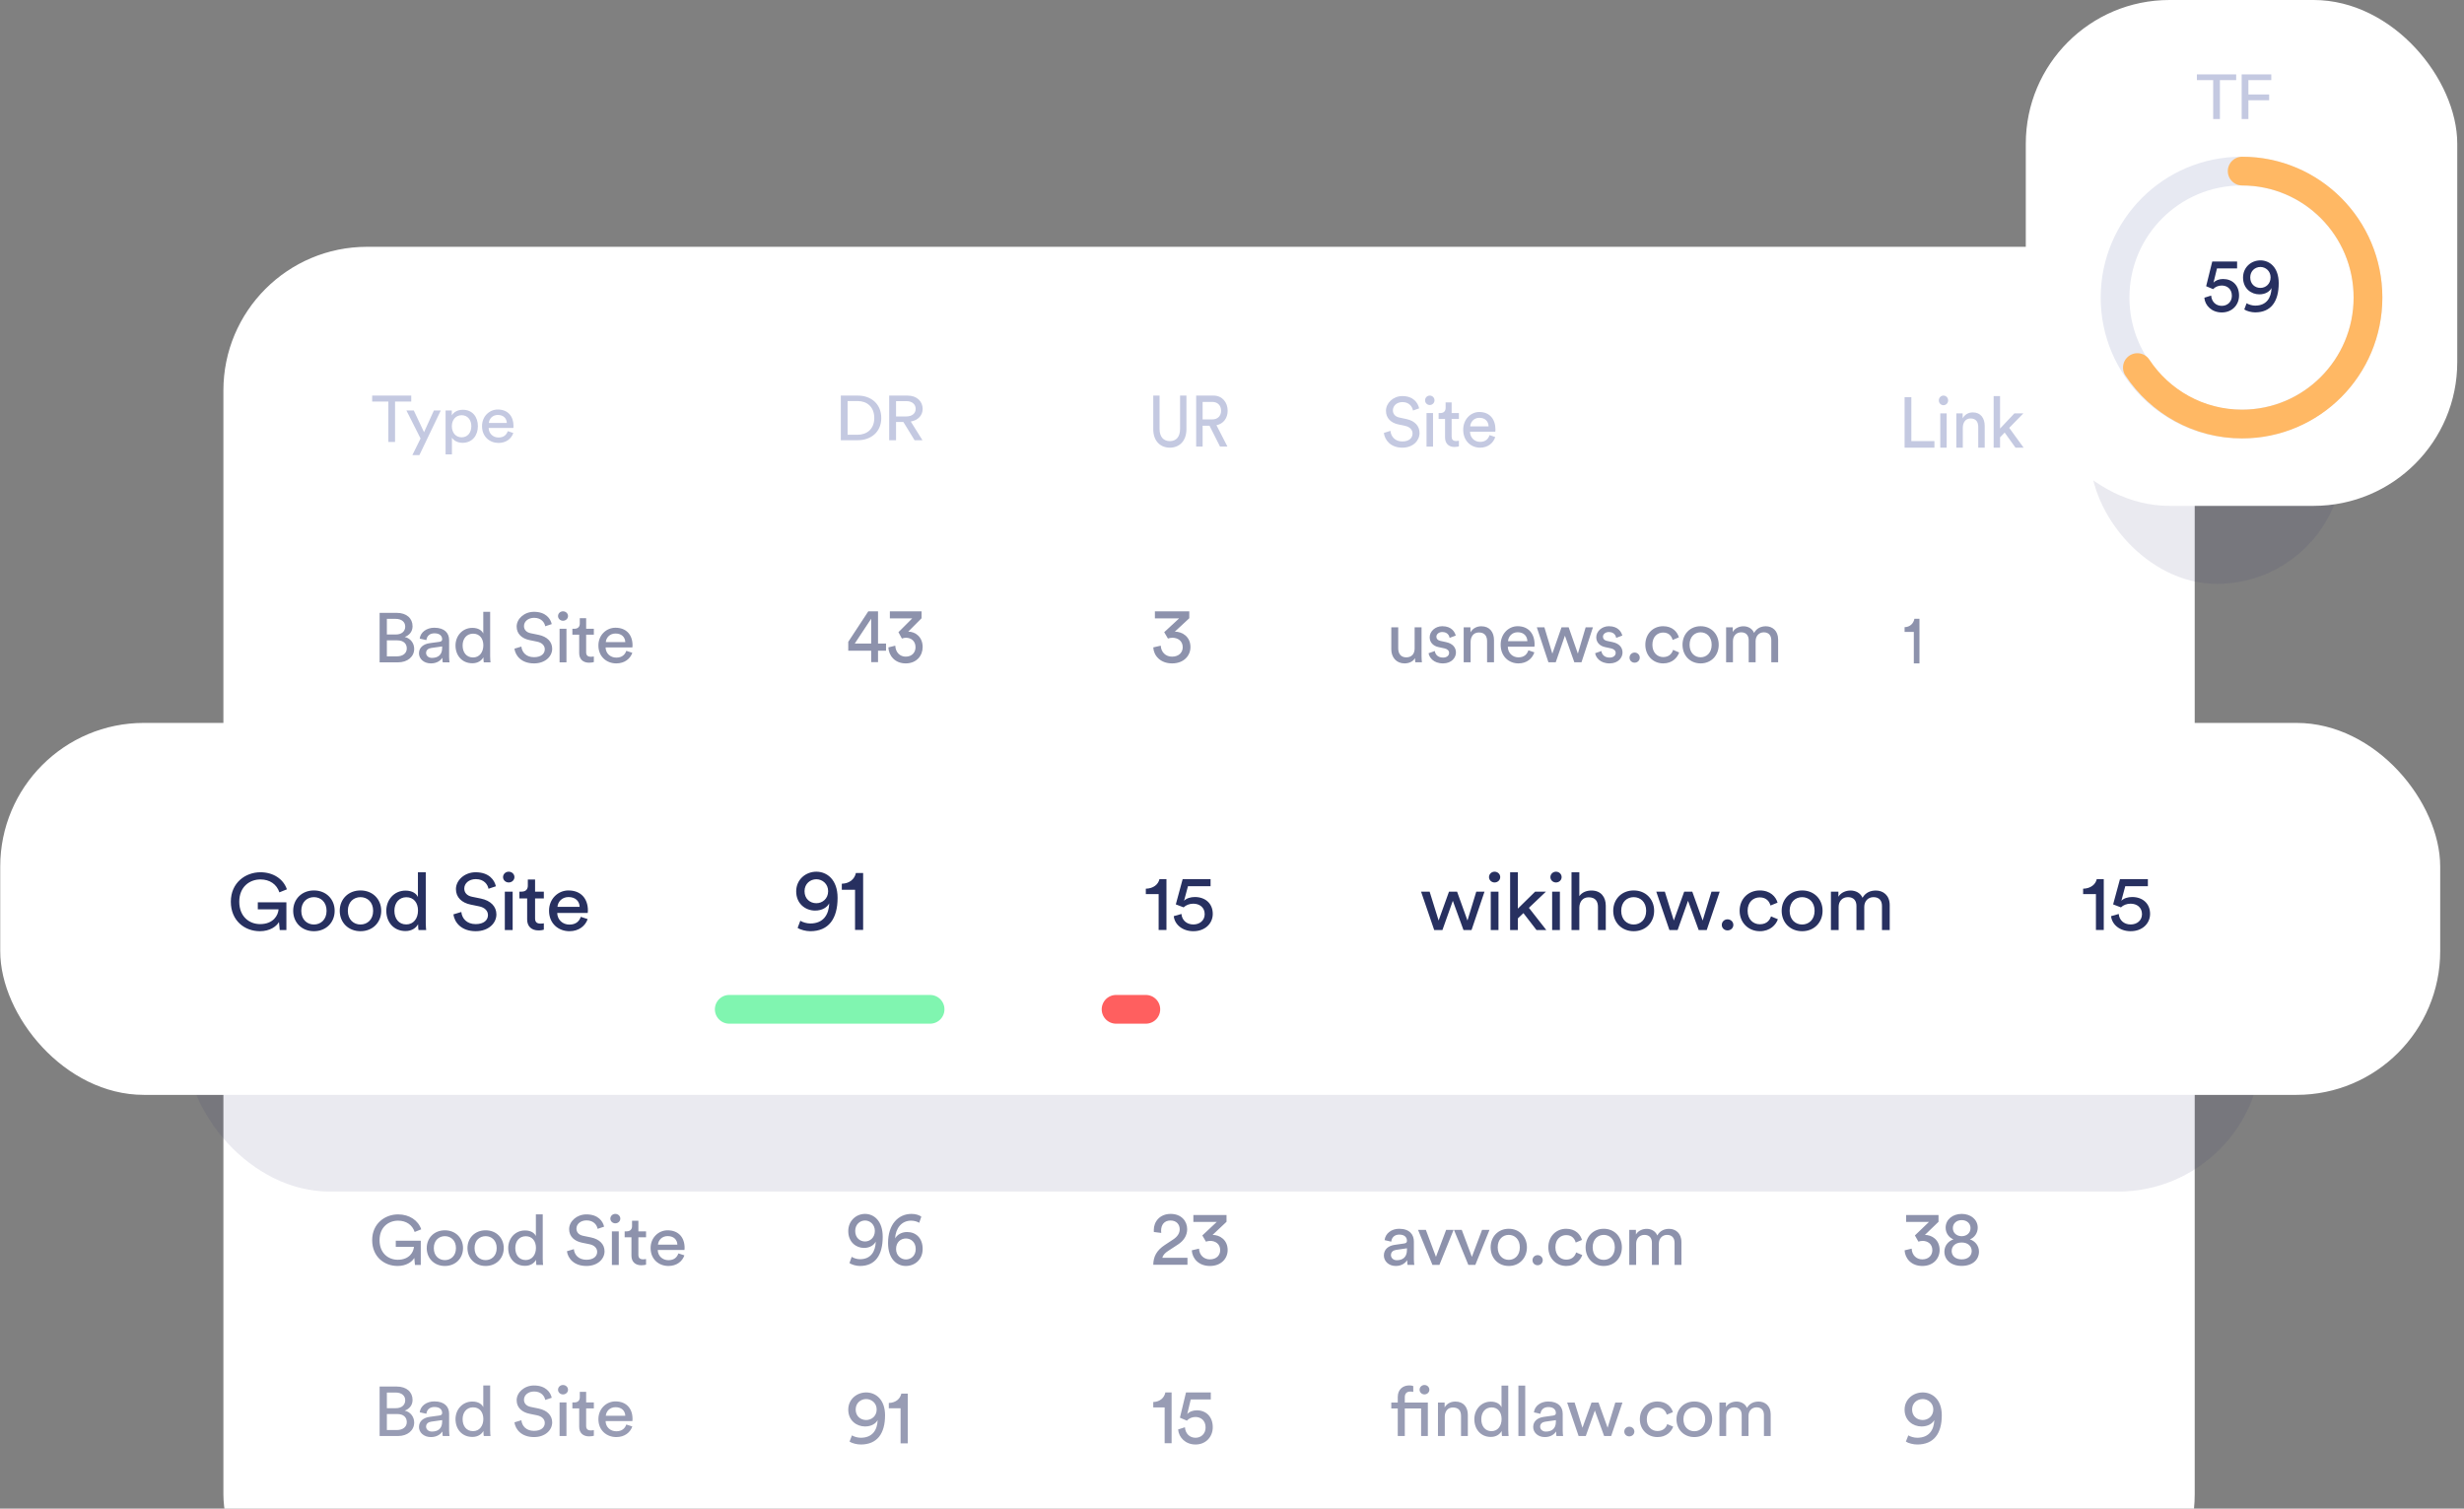<?xml version="1.0" encoding="UTF-8"?> <svg xmlns="http://www.w3.org/2000/svg" xmlns:xlink="http://www.w3.org/1999/xlink" width="343px" height="210px" viewBox="0 0 343 210" version="1.1"><rect x="0" y="0" width="343" height="210" fill="#808080" stroke="none"/><!-- Generator: Sketch 62 (91390) - https://sketch.com --><title>Group 218-2</title><desc>Created with Sketch.</desc><g id="Page-1" stroke="none" stroke-width="1" fill="none" fill-rule="evenodd"><g id="Microsite-Mockup-v2" transform="translate(-142, -4794)"><g id="Toxic-Backlink-Analyzer" transform="translate(120, 4782)"><g id="Group-218-2" transform="translate(21.114, 12)"><rect id="Rectangle" fill="#FFFFFF" fill-rule="nonzero" x="31.984" y="34.355" width="274.416" height="193.645" rx="20"></rect><path d="M118.876,60.517 L118.876,55.828 L120.291,55.828 C121.551,55.828 122.59,56.617 122.59,58.186 C122.59,59.746 121.532,60.517 120.271,60.517 L118.876,60.517 Z M120.3,61.279 C122.032,61.279 123.562,60.219 123.562,58.186 C123.562,56.144 122.052,55.066 120.319,55.066 L117.933,55.066 L117.933,61.279 L120.3,61.279 Z M128.198,61.279 L129.295,61.279 L127.669,58.676 C128.698,58.501 129.324,57.809 129.324,56.915 C129.324,55.89 128.525,55.066 127.235,55.066 L124.666,55.066 L124.666,61.279 L125.619,61.279 L125.619,58.738 L126.639,58.738 L128.198,61.279 Z M125.619,57.967 L125.619,55.837 L127.062,55.837 C127.832,55.837 128.352,56.258 128.352,56.915 C128.352,57.555 127.832,57.967 127.062,57.967 L125.619,57.967 Z" id="Shape" fill="#C4C9E1" fill-rule="nonzero"></path><path d="M163.734,62.315 C165.037,62.315 166.042,61.414 166.042,59.742 L166.042,55.066 L165.155,55.066 L165.155,59.712 C165.155,60.793 164.639,61.404 163.734,61.404 C162.837,61.404 162.303,60.793 162.303,59.712 L162.303,55.066 L161.425,55.066 L161.425,59.742 C161.425,61.414 162.43,62.315 163.734,62.315 Z M170.721,62.165 L171.753,62.165 L170.224,59.191 C171.192,58.991 171.781,58.2 171.781,57.179 C171.781,56.007 171.029,55.066 169.816,55.066 L167.399,55.066 L167.399,62.165 L168.295,62.165 L168.295,59.261 L169.255,59.261 L170.721,62.165 Z M168.295,58.38 L168.295,55.947 L169.653,55.947 C170.377,55.947 170.866,56.428 170.866,57.179 C170.866,57.909 170.377,58.38 169.653,58.38 L168.295,58.38 Z" id="Shape" fill="#C4C9E1" fill-rule="nonzero"></path><path d="M198.434,56.844 C198.278,56.096 197.655,55.134 196.097,55.134 C194.822,55.134 193.819,56.106 193.819,57.184 C193.819,58.214 194.52,58.856 195.503,59.069 L196.487,59.283 C197.178,59.429 197.519,59.856 197.519,60.352 C197.519,60.954 197.051,61.45 196.097,61.45 C195.055,61.45 194.51,60.741 194.442,59.973 L193.527,60.264 C193.653,61.246 194.442,62.315 196.107,62.315 C197.577,62.315 198.492,61.343 198.492,60.274 C198.492,59.312 197.85,58.593 196.701,58.341 L195.669,58.117 C195.085,57.991 194.783,57.612 194.783,57.116 C194.783,56.475 195.338,55.97 196.117,55.97 C197.08,55.97 197.499,56.65 197.577,57.145 L198.434,56.844 Z M200.371,62.169 L200.371,57.495 L199.465,57.495 L199.465,62.169 L200.371,62.169 Z M199.261,55.727 C199.261,56.086 199.553,56.378 199.913,56.378 C200.283,56.378 200.575,56.086 200.575,55.727 C200.575,55.357 200.283,55.066 199.913,55.066 C199.553,55.066 199.261,55.357 199.261,55.727 Z M202.96,56.018 L202.122,56.018 L202.122,56.776 C202.122,57.184 201.908,57.495 201.402,57.495 L201.149,57.495 L201.149,58.321 L202.044,58.321 L202.044,60.886 C202.044,61.732 202.551,62.218 203.349,62.218 C203.661,62.218 203.894,62.159 203.972,62.13 L203.972,61.353 C203.894,61.372 203.729,61.392 203.612,61.392 C203.135,61.392 202.96,61.178 202.96,60.75 L202.96,58.321 L203.972,58.321 L203.972,57.495 L202.96,57.495 L202.96,56.018 Z M205.545,59.351 C205.584,58.749 206.051,58.156 206.82,58.156 C207.648,58.156 208.086,58.681 208.106,59.351 L205.545,59.351 Z M208.242,60.566 C208.067,61.09 207.687,61.508 206.928,61.508 C206.139,61.508 205.535,60.925 205.516,60.09 L209.04,60.09 C209.05,60.031 209.06,59.915 209.06,59.798 C209.06,58.341 208.252,57.349 206.811,57.349 C205.633,57.349 204.571,58.35 204.571,59.818 C204.571,61.401 205.672,62.315 206.928,62.315 C208.018,62.315 208.768,61.664 209.031,60.838 L208.242,60.566 Z" id="Shape" fill="#C4C9E1" fill-rule="nonzero"></path><path d="M270.167,62.315 L270.167,61.402 L266.954,61.402 L266.954,55.284 L266.014,55.284 L266.014,62.315 L270.167,62.315 Z M271.873,62.315 L271.873,57.545 L270.981,57.545 L270.981,62.315 L271.873,62.315 Z M270.78,55.74 C270.78,56.107 271.068,56.405 271.423,56.405 C271.787,56.405 272.075,56.107 272.075,55.74 C272.075,55.363 271.787,55.066 271.423,55.066 C271.068,55.066 270.78,55.363 270.78,55.74 Z M274.117,59.558 C274.117,58.834 274.482,58.249 275.191,58.249 C275.997,58.249 276.266,58.785 276.266,59.449 L276.266,62.315 L277.167,62.315 L277.167,59.29 C277.167,58.229 276.621,57.406 275.518,57.406 C274.98,57.406 274.434,57.634 274.098,58.229 L274.098,57.545 L273.216,57.545 L273.216,62.315 L274.117,62.315 L274.117,59.558 Z M282.544,57.545 L281.297,57.545 L279.302,59.657 L279.302,55.135 L278.41,55.135 L278.41,62.315 L279.302,62.315 L279.302,60.877 L279.945,60.212 L281.451,62.315 L282.583,62.315 L280.578,59.558 L282.544,57.545 Z" id="Shape" fill="#C4C9E1" fill-rule="nonzero"></path><path d="M58.132,55.894 L58.132,55.066 L52.694,55.066 L52.694,55.894 L54.947,55.894 L54.947,61.52 L55.879,61.52 L55.879,55.894 L58.132,55.894 Z M59.268,63.35 L62.243,57.142 L61.283,57.142 L59.914,60.164 L58.488,57.142 L57.462,57.142 L59.429,61.038 L58.289,63.35 L59.268,63.35 Z M63.797,63.25 L63.797,60.929 C64.044,61.32 64.576,61.639 65.28,61.639 C66.62,61.639 67.409,60.628 67.409,59.326 C67.409,58.052 66.677,57.041 65.308,57.041 C64.567,57.041 64.025,57.387 63.778,57.824 L63.778,57.142 L62.913,57.142 L62.913,63.25 L63.797,63.25 Z M66.497,59.326 C66.497,60.228 65.974,60.874 65.147,60.874 C64.329,60.874 63.787,60.228 63.787,59.326 C63.787,58.453 64.329,57.797 65.147,57.797 C65.983,57.797 66.497,58.453 66.497,59.326 Z M68.938,58.88 C68.976,58.316 69.432,57.761 70.183,57.761 C70.991,57.761 71.419,58.252 71.438,58.88 L68.938,58.88 Z M71.571,60.018 C71.4,60.51 71.029,60.901 70.288,60.901 C69.517,60.901 68.928,60.355 68.909,59.572 L72.35,59.572 C72.36,59.518 72.369,59.408 72.369,59.299 C72.369,57.934 71.58,57.005 70.173,57.005 C69.023,57.005 67.987,57.943 67.987,59.317 C67.987,60.801 69.061,61.657 70.288,61.657 C71.352,61.657 72.084,61.047 72.341,60.273 L71.571,60.018 Z" id="Shape" fill="#C4C9E1" fill-rule="nonzero"></path><path d="M53.73,85.31 L53.73,92.199 L56.286,92.199 C57.625,92.199 58.542,91.412 58.542,90.324 C58.542,89.556 58.058,88.857 57.223,88.663 C57.862,88.439 58.316,87.914 58.316,87.176 C58.316,86.088 57.502,85.31 56.11,85.31 L53.73,85.31 Z M54.74,88.322 L54.74,86.146 L55.956,86.146 C56.79,86.146 57.295,86.573 57.295,87.224 C57.295,87.866 56.811,88.322 55.997,88.322 L54.74,88.322 Z M54.74,91.364 L54.74,89.139 L56.182,89.139 C57.069,89.139 57.512,89.605 57.512,90.266 C57.512,90.936 56.955,91.364 56.141,91.364 L54.74,91.364 Z M59.21,90.946 C59.21,91.684 59.859,92.345 60.869,92.345 C61.756,92.345 62.25,91.898 62.467,91.568 C62.467,91.908 62.498,92.083 62.518,92.199 L63.466,92.199 C63.446,92.083 63.404,91.84 63.404,91.432 L63.404,89.09 C63.404,88.177 62.827,87.38 61.343,87.38 C60.272,87.38 59.416,88.002 59.313,88.896 L60.241,89.1 C60.303,88.556 60.684,88.157 61.364,88.157 C62.116,88.157 62.436,88.536 62.436,88.993 C62.436,89.158 62.353,89.304 62.054,89.343 L60.715,89.527 C59.859,89.644 59.21,90.11 59.21,90.946 Z M61.003,91.578 C60.509,91.578 60.199,91.247 60.199,90.897 C60.199,90.48 60.509,90.256 60.921,90.198 L62.436,89.984 L62.436,90.198 C62.436,91.218 61.797,91.578 61.003,91.578 Z M65.284,89.848 C65.284,88.886 65.862,88.206 66.748,88.206 C67.634,88.206 68.17,88.867 68.17,89.829 C68.17,90.79 67.624,91.519 66.738,91.519 C65.81,91.519 65.284,90.81 65.284,89.848 Z M68.18,91.568 C68.18,91.85 68.211,92.093 68.232,92.199 L69.17,92.199 C69.159,92.122 69.118,91.782 69.118,91.335 L69.118,85.164 L68.16,85.164 L68.16,88.186 C67.995,87.807 67.521,87.399 66.645,87.399 C65.243,87.399 64.295,88.526 64.295,89.848 C64.295,91.237 65.192,92.326 66.645,92.326 C67.418,92.326 67.943,91.937 68.18,91.49 L68.18,91.568 Z M77.691,86.875 C77.526,86.126 76.867,85.164 75.218,85.164 C73.868,85.164 72.806,86.136 72.806,87.215 C72.806,88.245 73.548,88.886 74.589,89.1 L75.63,89.314 C76.362,89.459 76.722,89.887 76.722,90.382 C76.722,90.985 76.228,91.48 75.218,91.48 C74.115,91.48 73.538,90.771 73.466,90.003 L72.497,90.295 C72.631,91.276 73.466,92.345 75.228,92.345 C76.784,92.345 77.753,91.373 77.753,90.305 C77.753,89.343 77.073,88.624 75.857,88.371 L74.764,88.148 C74.146,88.021 73.827,87.642 73.827,87.147 C73.827,86.505 74.414,86 75.238,86 C76.259,86 76.702,86.68 76.784,87.176 L77.691,86.875 Z M79.74,92.199 L79.74,87.526 L78.782,87.526 L78.782,92.199 L79.74,92.199 Z M78.566,85.757 C78.566,86.117 78.875,86.408 79.256,86.408 C79.648,86.408 79.957,86.117 79.957,85.757 C79.957,85.388 79.648,85.096 79.256,85.096 C78.875,85.096 78.566,85.388 78.566,85.757 Z M82.481,86.049 L81.595,86.049 L81.595,86.807 C81.595,87.215 81.368,87.526 80.832,87.526 L80.564,87.526 L80.564,88.352 L81.512,88.352 L81.512,90.917 C81.512,91.762 82.048,92.248 82.893,92.248 C83.223,92.248 83.47,92.19 83.553,92.161 L83.553,91.383 C83.47,91.403 83.295,91.422 83.171,91.422 C82.666,91.422 82.481,91.208 82.481,90.781 L82.481,88.352 L83.553,88.352 L83.553,87.526 L82.481,87.526 L82.481,86.049 Z M85.218,89.382 C85.259,88.779 85.754,88.186 86.568,88.186 C87.444,88.186 87.907,88.711 87.928,89.382 L85.218,89.382 Z M88.072,90.596 C87.887,91.121 87.485,91.539 86.681,91.539 C85.846,91.539 85.207,90.956 85.187,90.12 L88.917,90.12 C88.928,90.062 88.938,89.945 88.938,89.829 C88.938,88.371 88.083,87.38 86.557,87.38 C85.31,87.38 84.187,88.381 84.187,89.848 C84.187,91.432 85.352,92.345 86.681,92.345 C87.835,92.345 88.629,91.694 88.907,90.868 L88.072,90.596 Z" id="Shape" fill="#8D92AC" fill-rule="nonzero"></path><path d="M59.461,176.078 L59.461,172.706 L55.98,172.706 L55.98,173.561 L58.506,173.561 C58.465,174.27 57.88,175.359 56.257,175.359 C54.953,175.359 53.721,174.455 53.721,172.628 C53.721,170.801 54.994,169.917 56.299,169.917 C57.428,169.917 58.28,170.5 58.609,171.491 L59.523,171.122 C59.102,169.878 57.88,169.043 56.299,169.043 C54.502,169.043 52.694,170.296 52.694,172.628 C52.694,174.96 54.399,176.223 56.227,176.223 C57.449,176.223 58.239,175.65 58.558,175.106 L58.65,176.078 L59.461,176.078 Z M62.815,175.407 C61.994,175.407 61.275,174.824 61.275,173.736 C61.275,172.657 61.994,172.074 62.815,172.074 C63.637,172.074 64.356,172.657 64.356,173.736 C64.356,174.824 63.637,175.407 62.815,175.407 Z M62.815,171.258 C61.337,171.258 60.289,172.317 60.289,173.736 C60.289,175.164 61.337,176.223 62.815,176.223 C64.294,176.223 65.342,175.164 65.342,173.736 C65.342,172.317 64.294,171.258 62.815,171.258 Z M68.486,175.407 C67.665,175.407 66.946,174.824 66.946,173.736 C66.946,172.657 67.665,172.074 68.486,172.074 C69.308,172.074 70.027,172.657 70.027,173.736 C70.027,174.824 69.308,175.407 68.486,175.407 Z M68.486,171.258 C67.008,171.258 65.96,172.317 65.96,173.736 C65.96,175.164 67.008,176.223 68.486,176.223 C69.965,176.223 71.012,175.164 71.012,173.736 C71.012,172.317 69.965,171.258 68.486,171.258 Z M72.617,173.726 C72.617,172.764 73.192,172.084 74.076,172.084 C74.959,172.084 75.493,172.745 75.493,173.707 C75.493,174.669 74.948,175.397 74.065,175.397 C73.141,175.397 72.617,174.688 72.617,173.726 Z M75.503,175.446 C75.503,175.728 75.534,175.971 75.554,176.078 L76.489,176.078 C76.478,176 76.437,175.66 76.437,175.213 L76.437,169.043 L75.482,169.043 L75.482,172.065 C75.318,171.686 74.846,171.278 73.973,171.278 C72.576,171.278 71.631,172.405 71.631,173.726 C71.631,175.116 72.525,176.204 73.973,176.204 C74.743,176.204 75.267,175.815 75.503,175.368 L75.503,175.446 Z M84.979,170.753 C84.815,170.005 84.158,169.043 82.515,169.043 C81.17,169.043 80.112,170.014 80.112,171.093 C80.112,172.123 80.851,172.764 81.888,172.978 L82.926,173.192 C83.655,173.337 84.014,173.765 84.014,174.261 C84.014,174.863 83.521,175.359 82.515,175.359 C81.416,175.359 80.841,174.649 80.769,173.882 L79.804,174.173 C79.937,175.155 80.769,176.223 82.525,176.223 C84.076,176.223 85.041,175.252 85.041,174.183 C85.041,173.221 84.363,172.502 83.151,172.249 L82.063,172.026 C81.447,171.899 81.129,171.52 81.129,171.025 C81.129,170.384 81.714,169.878 82.535,169.878 C83.552,169.878 83.993,170.558 84.076,171.054 L84.979,170.753 Z M87.021,176.078 L87.021,171.404 L86.066,171.404 L86.066,176.078 L87.021,176.078 Z M85.851,169.635 C85.851,169.995 86.159,170.286 86.539,170.286 C86.929,170.286 87.237,169.995 87.237,169.635 C87.237,169.266 86.929,168.975 86.539,168.975 C86.159,168.975 85.851,169.266 85.851,169.635 Z M89.752,169.927 L88.869,169.927 L88.869,170.685 C88.869,171.093 88.643,171.404 88.109,171.404 L87.842,171.404 L87.842,172.23 L88.787,172.23 L88.787,174.795 C88.787,175.64 89.321,176.126 90.163,176.126 C90.491,176.126 90.738,176.068 90.82,176.039 L90.82,175.261 C90.738,175.281 90.563,175.3 90.44,175.3 C89.937,175.3 89.752,175.086 89.752,174.659 L89.752,172.23 L90.82,172.23 L90.82,171.404 L89.752,171.404 L89.752,169.927 Z M92.48,173.26 C92.521,172.657 93.014,172.065 93.825,172.065 C94.698,172.065 95.16,172.589 95.18,173.26 L92.48,173.26 Z M95.324,174.474 C95.139,174.999 94.739,175.417 93.938,175.417 C93.106,175.417 92.469,174.834 92.449,173.998 L96.166,173.998 C96.176,173.94 96.187,173.823 96.187,173.707 C96.187,172.249 95.334,171.258 93.815,171.258 C92.572,171.258 91.453,172.259 91.453,173.726 C91.453,175.31 92.613,176.223 93.938,176.223 C95.088,176.223 95.879,175.572 96.156,174.746 L95.324,174.474 Z" id="Shape" fill="#8D92AC" fill-rule="nonzero"></path><path d="M53.73,193.006 L53.73,199.895 L56.286,199.895 C57.625,199.895 58.542,199.108 58.542,198.02 C58.542,197.252 58.058,196.552 57.223,196.358 C57.862,196.134 58.316,195.61 58.316,194.871 C58.316,193.783 57.502,193.006 56.11,193.006 L53.73,193.006 Z M54.74,196.018 L54.74,193.841 L55.956,193.841 C56.79,193.841 57.295,194.269 57.295,194.92 C57.295,195.561 56.811,196.018 55.997,196.018 L54.74,196.018 Z M54.74,199.059 L54.74,196.834 L56.182,196.834 C57.069,196.834 57.512,197.3 57.512,197.961 C57.512,198.632 56.955,199.059 56.141,199.059 L54.74,199.059 Z M59.21,198.641 C59.21,199.38 59.859,200.041 60.869,200.041 C61.756,200.041 62.25,199.594 62.467,199.263 C62.467,199.603 62.498,199.778 62.518,199.895 L63.466,199.895 C63.446,199.778 63.404,199.535 63.404,199.127 L63.404,196.785 C63.404,195.872 62.827,195.075 61.343,195.075 C60.272,195.075 59.416,195.697 59.313,196.591 L60.241,196.795 C60.303,196.251 60.684,195.853 61.364,195.853 C62.116,195.853 62.436,196.232 62.436,196.688 C62.436,196.853 62.353,196.999 62.054,197.038 L60.715,197.223 C59.859,197.339 59.21,197.806 59.21,198.641 Z M61.003,199.273 C60.509,199.273 60.199,198.943 60.199,198.593 C60.199,198.175 60.509,197.951 60.921,197.893 L62.436,197.679 L62.436,197.893 C62.436,198.913 61.797,199.273 61.003,199.273 Z M65.284,197.543 C65.284,196.581 65.862,195.901 66.748,195.901 C67.634,195.901 68.17,196.562 68.17,197.524 C68.17,198.486 67.624,199.215 66.738,199.215 C65.81,199.215 65.284,198.505 65.284,197.543 Z M68.18,199.263 C68.18,199.545 68.211,199.788 68.232,199.895 L69.17,199.895 C69.159,199.817 69.118,199.477 69.118,199.03 L69.118,192.86 L68.16,192.86 L68.16,195.882 C67.995,195.503 67.521,195.095 66.645,195.095 C65.243,195.095 64.295,196.222 64.295,197.543 C64.295,198.933 65.192,200.021 66.645,200.021 C67.418,200.021 67.943,199.633 68.18,199.186 L68.18,199.263 Z M77.691,194.57 C77.526,193.822 76.867,192.86 75.218,192.86 C73.868,192.86 72.806,193.832 72.806,194.91 C72.806,195.94 73.548,196.581 74.589,196.795 L75.63,197.009 C76.362,197.155 76.722,197.582 76.722,198.078 C76.722,198.68 76.228,199.176 75.218,199.176 C74.115,199.176 73.538,198.466 73.466,197.699 L72.497,197.99 C72.631,198.972 73.466,200.041 75.228,200.041 C76.784,200.041 77.753,199.069 77.753,198 C77.753,197.038 77.073,196.319 75.857,196.066 L74.764,195.843 C74.146,195.717 73.827,195.338 73.827,194.842 C73.827,194.201 74.414,193.696 75.238,193.696 C76.259,193.696 76.702,194.376 76.784,194.871 L77.691,194.57 Z M79.74,199.895 L79.74,195.221 L78.782,195.221 L78.782,199.895 L79.74,199.895 Z M78.566,193.453 C78.566,193.812 78.875,194.104 79.256,194.104 C79.648,194.104 79.957,193.812 79.957,193.453 C79.957,193.083 79.648,192.792 79.256,192.792 C78.875,192.792 78.566,193.083 78.566,193.453 Z M82.481,193.744 L81.595,193.744 L81.595,194.502 C81.595,194.91 81.368,195.221 80.832,195.221 L80.564,195.221 L80.564,196.047 L81.512,196.047 L81.512,198.612 C81.512,199.458 82.048,199.943 82.893,199.943 C83.223,199.943 83.47,199.885 83.553,199.856 L83.553,199.079 C83.47,199.098 83.295,199.118 83.171,199.118 C82.666,199.118 82.481,198.904 82.481,198.476 L82.481,196.047 L83.553,196.047 L83.553,195.221 L82.481,195.221 L82.481,193.744 Z M85.218,197.077 C85.259,196.475 85.754,195.882 86.568,195.882 C87.444,195.882 87.907,196.407 87.928,197.077 L85.218,197.077 Z M88.072,198.292 C87.887,198.816 87.485,199.234 86.681,199.234 C85.846,199.234 85.207,198.651 85.187,197.815 L88.917,197.815 C88.928,197.757 88.938,197.641 88.938,197.524 C88.938,196.066 88.083,195.075 86.557,195.075 C85.31,195.075 84.187,196.076 84.187,197.543 C84.187,199.127 85.352,200.041 86.681,200.041 C87.835,200.041 88.629,199.39 88.907,198.564 L88.072,198.292 Z" id="Shape" fill="#8D92AC" fill-rule="nonzero" opacity="0.9"></path><path d="M197.861,91.606 C197.861,91.808 197.881,92.082 197.902,92.193 L198.824,92.193 C198.803,92.021 198.772,91.676 198.772,91.291 L198.772,87.319 L197.81,87.319 L197.81,90.258 C197.81,90.998 197.42,91.504 196.642,91.504 C195.833,91.504 195.525,90.917 195.525,90.248 L195.525,87.319 L194.562,87.319 L194.562,90.39 C194.562,91.494 195.259,92.345 196.406,92.345 C196.98,92.345 197.594,92.112 197.861,91.606 Z M199.75,90.927 C199.832,91.484 200.406,92.345 201.758,92.345 C202.977,92.345 203.561,91.524 203.561,90.835 C203.561,90.116 203.089,89.579 202.198,89.387 L201.399,89.214 C201.02,89.133 200.836,88.92 200.836,88.627 C200.836,88.292 201.164,87.978 201.655,87.978 C202.434,87.978 202.639,88.535 202.68,88.789 L203.53,88.475 C203.428,88.039 203.008,87.168 201.655,87.168 C200.692,87.168 199.904,87.877 199.904,88.708 C199.904,89.397 200.365,89.913 201.133,90.076 L201.973,90.258 C202.383,90.349 202.608,90.582 202.608,90.886 C202.608,91.231 202.311,91.535 201.768,91.535 C201.071,91.535 200.682,91.129 200.621,90.623 L199.75,90.927 Z M205.601,89.376 C205.601,88.637 205.99,88.039 206.748,88.039 C207.608,88.039 207.895,88.586 207.895,89.265 L207.895,92.193 L208.858,92.193 L208.858,89.103 C208.858,88.019 208.274,87.178 207.096,87.178 C206.523,87.178 205.939,87.411 205.58,88.019 L205.58,87.319 L204.638,87.319 L204.638,92.193 L205.601,92.193 L205.601,89.376 Z M210.81,89.255 C210.851,88.627 211.342,88.009 212.152,88.009 C213.022,88.009 213.483,88.556 213.504,89.255 L210.81,89.255 Z M213.647,90.521 C213.463,91.068 213.063,91.504 212.264,91.504 C211.434,91.504 210.799,90.896 210.779,90.025 L214.487,90.025 C214.497,89.964 214.508,89.842 214.508,89.721 C214.508,88.201 213.657,87.168 212.141,87.168 C210.902,87.168 209.785,88.211 209.785,89.741 C209.785,91.393 210.943,92.345 212.264,92.345 C213.412,92.345 214.2,91.666 214.477,90.805 L213.647,90.521 Z M218.258,87.319 L216.978,90.987 L215.871,87.319 L214.816,87.319 L216.435,92.193 L217.449,92.193 L218.729,88.485 L220.041,92.193 L221.034,92.193 L222.632,87.319 L221.618,87.319 L220.532,90.987 L219.252,87.319 L218.258,87.319 Z M222.939,90.927 C223.021,91.484 223.595,92.345 224.947,92.345 C226.166,92.345 226.75,91.524 226.75,90.835 C226.75,90.116 226.278,89.579 225.387,89.387 L224.588,89.214 C224.209,89.133 224.025,88.92 224.025,88.627 C224.025,88.292 224.353,87.978 224.844,87.978 C225.623,87.978 225.828,88.535 225.869,88.789 L226.719,88.475 C226.616,88.039 226.196,87.168 224.844,87.168 C223.881,87.168 223.093,87.877 223.093,88.708 C223.093,89.397 223.554,89.913 224.322,90.076 L225.162,90.258 C225.572,90.349 225.797,90.582 225.797,90.886 C225.797,91.231 225.5,91.535 224.957,91.535 C224.26,91.535 223.871,91.129 223.81,90.623 L222.939,90.927 Z M227.724,91.545 C227.724,91.94 228.032,92.244 228.431,92.244 C228.831,92.244 229.148,91.94 229.148,91.545 C229.148,91.15 228.831,90.835 228.431,90.835 C228.032,90.835 227.724,91.15 227.724,91.545 Z M232.402,88.049 C233.242,88.049 233.6,88.606 233.723,89.083 L234.594,88.718 C234.389,87.978 233.713,87.168 232.402,87.168 C230.999,87.168 229.923,88.231 229.923,89.751 C229.923,91.231 230.978,92.345 232.412,92.345 C233.693,92.345 234.399,91.524 234.635,90.825 L233.785,90.461 C233.672,90.846 233.334,91.464 232.412,91.464 C231.613,91.464 230.906,90.866 230.906,89.751 C230.906,88.616 231.623,88.049 232.402,88.049 Z M237.62,91.494 C236.801,91.494 236.084,90.886 236.084,89.751 C236.084,88.627 236.801,88.019 237.62,88.019 C238.44,88.019 239.157,88.627 239.157,89.751 C239.157,90.886 238.44,91.494 237.62,91.494 Z M237.62,87.168 C236.145,87.168 235.1,88.272 235.1,89.751 C235.1,91.241 236.145,92.345 237.62,92.345 C239.096,92.345 240.14,91.241 240.14,89.751 C240.14,88.272 239.096,87.168 237.62,87.168 Z M242.12,92.193 L242.12,89.255 C242.12,88.525 242.581,88.019 243.268,88.019 C244.005,88.019 244.312,88.505 244.312,89.133 L244.312,92.193 L245.275,92.193 L245.275,89.245 C245.275,88.546 245.736,88.019 246.412,88.019 C247.14,88.019 247.457,88.495 247.457,89.133 L247.457,92.193 L248.41,92.193 L248.41,89.032 C248.41,87.755 247.57,87.178 246.71,87.178 C246.085,87.178 245.45,87.401 245.06,88.1 C244.794,87.471 244.2,87.178 243.585,87.178 C243.012,87.178 242.397,87.431 242.09,87.968 L242.09,87.319 L241.168,87.319 L241.168,92.193 L242.12,92.193 Z" id="Shape" fill="#8D92AC" fill-rule="nonzero"></path><path d="M193.527,174.764 C193.527,175.534 194.174,176.223 195.18,176.223 C196.063,176.223 196.555,175.757 196.771,175.413 C196.771,175.767 196.802,175.95 196.822,176.071 L197.767,176.071 C197.746,175.95 197.705,175.696 197.705,175.271 L197.705,172.829 C197.705,171.877 197.13,171.046 195.652,171.046 C194.584,171.046 193.732,171.694 193.629,172.626 L194.553,172.839 C194.615,172.272 194.995,171.856 195.673,171.856 C196.422,171.856 196.74,172.251 196.74,172.728 C196.74,172.9 196.658,173.052 196.36,173.092 L195.026,173.285 C194.174,173.407 193.527,173.893 193.527,174.764 Z M195.313,175.423 C194.82,175.423 194.512,175.078 194.512,174.714 C194.512,174.278 194.82,174.045 195.231,173.984 L196.74,173.761 L196.74,173.984 C196.74,175.048 196.104,175.423 195.313,175.423 Z M203.233,171.198 L202.196,171.198 L200.779,174.957 L199.373,171.198 L198.285,171.198 L200.287,176.071 L201.262,176.071 L203.233,171.198 Z M208.232,171.198 L207.195,171.198 L205.778,174.957 L204.371,171.198 L203.283,171.198 L205.285,176.071 L206.26,176.071 L208.232,171.198 Z M210.914,175.372 C210.093,175.372 209.374,174.764 209.374,173.629 C209.374,172.505 210.093,171.897 210.914,171.897 C211.736,171.897 212.454,172.505 212.454,173.629 C212.454,174.764 211.736,175.372 210.914,175.372 Z M210.914,171.046 C209.436,171.046 208.389,172.15 208.389,173.629 C208.389,175.119 209.436,176.223 210.914,176.223 C212.393,176.223 213.44,175.119 213.44,173.629 C213.44,172.15 212.393,171.046 210.914,171.046 Z M214.217,175.423 C214.217,175.818 214.525,176.122 214.925,176.122 C215.325,176.122 215.644,175.818 215.644,175.423 C215.644,175.028 215.325,174.714 214.925,174.714 C214.525,174.714 214.217,175.028 214.217,175.423 Z M218.905,171.927 C219.747,171.927 220.106,172.484 220.229,172.961 L221.102,172.596 C220.897,171.856 220.219,171.046 218.905,171.046 C217.498,171.046 216.42,172.11 216.42,173.629 C216.42,175.109 217.478,176.223 218.915,176.223 C220.198,176.223 220.907,175.403 221.143,174.703 L220.291,174.339 C220.178,174.724 219.839,175.342 218.915,175.342 C218.114,175.342 217.406,174.744 217.406,173.629 C217.406,172.495 218.124,171.927 218.905,171.927 Z M224.134,175.372 C223.313,175.372 222.594,174.764 222.594,173.629 C222.594,172.505 223.313,171.897 224.134,171.897 C224.956,171.897 225.674,172.505 225.674,173.629 C225.674,174.764 224.956,175.372 224.134,175.372 Z M224.134,171.046 C222.656,171.046 221.609,172.15 221.609,173.629 C221.609,175.119 222.656,176.223 224.134,176.223 C225.613,176.223 226.66,175.119 226.66,173.629 C226.66,172.15 225.613,171.046 224.134,171.046 Z M228.644,176.071 L228.644,173.133 C228.644,172.403 229.106,171.897 229.794,171.897 C230.533,171.897 230.841,172.383 230.841,173.011 L230.841,176.071 L231.806,176.071 L231.806,173.123 C231.806,172.424 232.268,171.897 232.946,171.897 C233.675,171.897 233.993,172.373 233.993,173.011 L233.993,176.071 L234.948,176.071 L234.948,172.91 C234.948,171.633 234.106,171.056 233.244,171.056 C232.618,171.056 231.981,171.279 231.591,171.978 C231.324,171.35 230.728,171.056 230.112,171.056 C229.537,171.056 228.921,171.309 228.613,171.846 L228.613,171.198 L227.689,171.198 L227.689,176.071 L228.644,176.071 Z" id="Shape" fill="#8D92AC" fill-rule="nonzero"></path><path d="M197.055,192.85 C196.177,192.85 195.461,193.412 195.461,194.449 L195.461,195.234 L194.562,195.234 L194.562,196.058 L195.461,196.058 L195.461,199.895 L196.44,199.895 L196.44,196.058 L198.711,196.058 L198.711,199.895 L199.649,199.895 L199.649,195.234 L196.44,195.234 L196.44,194.488 C196.44,193.848 196.874,193.703 197.207,193.703 C197.449,193.703 197.57,193.742 197.62,193.761 L197.62,192.947 C197.58,192.918 197.378,192.85 197.055,192.85 Z M198.499,193.451 C198.499,193.809 198.801,194.1 199.175,194.1 C199.558,194.1 199.861,193.809 199.861,193.451 C199.861,193.083 199.558,192.792 199.175,192.792 C198.801,192.792 198.499,193.083 198.499,193.451 Z M202.006,197.201 C202.006,196.494 202.389,195.922 203.136,195.922 C203.984,195.922 204.267,196.445 204.267,197.095 L204.267,199.895 L205.216,199.895 L205.216,196.94 C205.216,195.903 204.64,195.098 203.48,195.098 C202.914,195.098 202.339,195.321 201.986,195.903 L201.986,195.234 L201.057,195.234 L201.057,199.895 L202.006,199.895 L202.006,197.201 Z M207.089,197.55 C207.089,196.591 207.654,195.912 208.522,195.912 C209.39,195.912 209.915,196.571 209.915,197.531 C209.915,198.49 209.38,199.217 208.512,199.217 C207.603,199.217 207.089,198.509 207.089,197.55 Z M209.925,199.265 C209.925,199.546 209.955,199.789 209.975,199.895 L210.894,199.895 C210.884,199.818 210.843,199.479 210.843,199.033 L210.843,192.879 L209.905,192.879 L209.905,195.893 C209.743,195.515 209.279,195.108 208.421,195.108 C207.048,195.108 206.12,196.232 206.12,197.55 C206.12,198.936 206.998,200.021 208.421,200.021 C209.178,200.021 209.693,199.634 209.925,199.188 L209.925,199.265 Z M213.204,199.895 L213.204,192.879 L212.255,192.879 L212.255,199.895 L213.204,199.895 Z M214.313,198.645 C214.313,199.382 214.949,200.041 215.938,200.041 C216.806,200.041 217.291,199.595 217.502,199.265 C217.502,199.605 217.533,199.779 217.553,199.895 L218.481,199.895 C218.461,199.779 218.421,199.537 218.421,199.13 L218.421,196.794 C218.421,195.883 217.856,195.089 216.402,195.089 C215.353,195.089 214.515,195.709 214.414,196.6 L215.322,196.804 C215.383,196.261 215.756,195.864 216.423,195.864 C217.159,195.864 217.472,196.242 217.472,196.697 C217.472,196.862 217.391,197.007 217.099,197.046 L215.787,197.23 C214.949,197.347 214.313,197.812 214.313,198.645 Z M216.069,199.275 C215.585,199.275 215.282,198.946 215.282,198.597 C215.282,198.18 215.585,197.957 215.989,197.899 L217.472,197.686 L217.472,197.899 C217.472,198.916 216.846,199.275 216.069,199.275 Z M222.432,195.234 L221.171,198.742 L220.081,195.234 L219.041,195.234 L220.636,199.895 L221.635,199.895 L222.897,196.348 L224.188,199.895 L225.167,199.895 L226.742,195.234 L225.743,195.234 L224.673,198.742 L223.411,195.234 L222.432,195.234 Z M226.994,199.275 C226.994,199.653 227.296,199.944 227.69,199.944 C228.084,199.944 228.397,199.653 228.397,199.275 C228.397,198.897 228.084,198.597 227.69,198.597 C227.296,198.597 226.994,198.897 226.994,199.275 Z M231.603,195.932 C232.43,195.932 232.783,196.465 232.905,196.92 L233.762,196.571 C233.561,195.864 232.894,195.089 231.603,195.089 C230.22,195.089 229.16,196.106 229.16,197.56 C229.16,198.975 230.2,200.041 231.613,200.041 C232.874,200.041 233.571,199.256 233.803,198.587 L232.965,198.238 C232.854,198.606 232.521,199.198 231.613,199.198 C230.825,199.198 230.129,198.626 230.129,197.56 C230.129,196.474 230.835,195.932 231.603,195.932 Z M236.744,199.227 C235.936,199.227 235.23,198.645 235.23,197.56 C235.23,196.484 235.936,195.903 236.744,195.903 C237.551,195.903 238.258,196.484 238.258,197.56 C238.258,198.645 237.551,199.227 236.744,199.227 Z M236.744,195.089 C235.29,195.089 234.261,196.145 234.261,197.56 C234.261,198.984 235.29,200.041 236.744,200.041 C238.197,200.041 239.226,198.984 239.226,197.56 C239.226,196.145 238.197,195.089 236.744,195.089 Z M241.177,199.895 L241.177,197.085 C241.177,196.387 241.631,195.903 242.308,195.903 C243.034,195.903 243.337,196.368 243.337,196.969 L243.337,199.895 L244.286,199.895 L244.286,197.075 C244.286,196.407 244.74,195.903 245.406,195.903 C246.123,195.903 246.436,196.358 246.436,196.969 L246.436,199.895 L247.374,199.895 L247.374,196.872 C247.374,195.651 246.547,195.098 245.699,195.098 C245.083,195.098 244.458,195.311 244.074,195.98 C243.812,195.379 243.226,195.098 242.621,195.098 C242.055,195.098 241.45,195.341 241.147,195.854 L241.147,195.234 L240.239,195.234 L240.239,199.895 L241.177,199.895 Z" id="Shape" fill="#8D92AC" fill-rule="nonzero" opacity="0.9"></path><path d="M268.085,92.345 L268.085,86.132 L267.381,86.132 C267.258,86.803 266.751,87.283 266.014,87.302 L266.014,87.963 L267.299,87.963 L267.299,92.345 L268.085,92.345 Z" id="Path" fill="#8D92AC" fill-rule="nonzero"></path><path d="M267.94,172.839 C268.114,172.775 268.319,172.732 268.524,172.732 C269.18,172.732 269.877,173.117 269.877,174.024 C269.877,174.718 269.385,175.305 268.473,175.305 C267.674,175.305 267.039,174.729 266.998,173.811 L266.014,174.046 C266.076,175.177 266.946,176.223 268.483,176.223 C270.03,176.223 270.891,175.166 270.891,174.003 C270.891,172.583 269.815,171.9 268.842,171.9 L270.737,170.074 L270.737,169.135 L266.229,169.135 L266.229,170.096 L269.405,170.096 L267.448,171.974 L267.94,172.839 Z M273.962,172.081 C273.255,172.071 272.732,171.622 272.732,170.95 C272.732,170.33 273.214,169.839 273.962,169.839 C274.71,169.839 275.191,170.33 275.191,170.95 C275.191,171.622 274.669,172.071 273.962,172.081 Z M273.962,175.305 C273.07,175.305 272.568,174.793 272.568,174.142 C272.568,173.48 273.081,172.957 273.962,172.957 C274.843,172.957 275.355,173.48 275.355,174.142 C275.355,174.793 274.853,175.305 273.962,175.305 Z M273.962,176.213 C275.488,176.213 276.369,175.337 276.369,174.227 C276.369,173.384 275.816,172.754 275.109,172.519 C275.724,172.284 276.195,171.644 276.195,170.896 C276.195,169.765 275.232,168.975 273.962,168.975 C272.691,168.975 271.728,169.765 271.728,170.896 C271.728,171.665 272.21,172.284 272.814,172.519 C272.107,172.764 271.554,173.384 271.554,174.227 C271.554,175.337 272.435,176.213 273.962,176.213 Z" id="Shape" fill="#8D92AC" fill-rule="nonzero"></path><path d="M266.193,200.67 C266.531,200.905 267.248,201.076 267.775,201.076 C270.074,201.076 271.192,199.558 271.192,197.013 C271.192,194.8 269.874,193.827 268.534,193.827 C267.195,193.827 266.014,194.79 266.014,196.222 C266.014,197.751 267.195,198.564 268.376,198.564 C269.304,198.564 269.905,198.136 270.148,197.676 C270.106,199.034 269.431,200.135 267.775,200.135 C267.332,200.135 266.826,199.986 266.531,199.804 L266.193,200.67 Z M270.011,196.201 C270.011,197.12 269.294,197.666 268.534,197.666 C267.754,197.666 267.058,197.142 267.058,196.201 C267.058,195.292 267.775,194.747 268.534,194.747 C269.283,194.747 270.011,195.303 270.011,196.201 Z" id="Shape" fill="#8D92AC" fill-rule="nonzero" opacity="0.9"></path><path d="M118.968,90.577 L122.159,90.577 L122.159,92.171 L123.112,92.171 L123.112,90.577 L124.225,90.577 L124.225,89.583 L123.112,89.583 L123.112,85.096 L121.757,85.096 L118.968,89.343 L118.968,90.577 Z M122.159,89.583 L119.871,89.583 L122.159,86.123 L122.159,89.583 Z M126.434,88.885 C126.605,88.819 126.806,88.775 127.006,88.775 C127.648,88.775 128.331,89.168 128.331,90.096 C128.331,90.806 127.849,91.406 126.956,91.406 C126.174,91.406 125.552,90.817 125.511,89.878 L124.548,90.118 C124.609,91.275 125.461,92.345 126.966,92.345 C128.481,92.345 129.324,91.264 129.324,90.074 C129.324,88.623 128.27,87.924 127.317,87.924 L129.173,86.057 L129.173,85.096 L124.759,85.096 L124.759,86.079 L127.869,86.079 L125.953,88 L126.434,88.885 Z" id="Shape" fill="#8D92AC" fill-rule="nonzero"></path><path d="M119.134,175.817 C119.447,176.052 120.111,176.223 120.6,176.223 C122.729,176.223 123.764,174.705 123.764,172.161 C123.764,169.948 122.543,168.975 121.303,168.975 C120.062,168.975 118.968,169.937 118.968,171.369 C118.968,172.898 120.062,173.711 121.156,173.711 C122.016,173.711 122.573,173.283 122.797,172.824 C122.758,174.181 122.133,175.283 120.6,175.283 C120.189,175.283 119.72,175.133 119.447,174.951 L119.134,175.817 Z M122.67,171.348 C122.67,172.268 122.006,172.813 121.303,172.813 C120.58,172.813 119.935,172.289 119.935,171.348 C119.935,170.439 120.6,169.894 121.303,169.894 C121.996,169.894 122.67,170.45 122.67,171.348 Z M129.138,169.36 C128.845,169.135 128.347,168.975 127.771,168.975 C125.924,168.975 124.508,170.439 124.508,173.016 C124.508,175.304 125.768,176.223 126.979,176.223 C128.22,176.223 129.324,175.347 129.324,173.861 C129.324,172.353 128.406,171.498 127.155,171.498 C126.315,171.498 125.739,171.936 125.485,172.396 C125.563,170.974 126.393,169.915 127.712,169.915 C128.191,169.915 128.611,170.065 128.845,170.215 L129.138,169.36 Z M125.622,173.861 C125.622,172.93 126.257,172.396 126.989,172.396 C127.722,172.396 128.357,172.93 128.357,173.861 C128.357,174.78 127.732,175.315 126.989,175.315 C126.296,175.315 125.622,174.769 125.622,173.861 Z" id="Shape" fill="#8D92AC" fill-rule="nonzero"></path><path d="M119.146,200.67 C119.48,200.905 120.189,201.076 120.71,201.076 C122.985,201.076 124.09,199.558 124.09,197.013 C124.09,194.8 122.786,193.827 121.462,193.827 C120.137,193.827 118.968,194.79 118.968,196.222 C118.968,197.751 120.137,198.564 121.305,198.564 C122.223,198.564 122.818,198.136 123.058,197.676 C123.016,199.034 122.348,200.135 120.71,200.135 C120.272,200.135 119.772,199.986 119.48,199.804 L119.146,200.67 Z M122.922,196.201 C122.922,197.12 122.213,197.666 121.462,197.666 C120.69,197.666 120.001,197.142 120.001,196.201 C120.001,195.292 120.71,194.747 121.462,194.747 C122.202,194.747 122.922,195.303 122.922,196.201 Z M127.253,200.916 L127.253,193.988 L126.356,193.988 C126.199,194.736 125.552,195.271 124.613,195.292 L124.613,196.03 L126.251,196.03 L126.251,200.916 L127.253,200.916 Z" id="Shape" fill="#8D92AC" fill-rule="nonzero" opacity="0.9"></path><path d="M163.47,88.885 C163.655,88.819 163.873,88.775 164.09,88.775 C164.786,88.775 165.526,89.168 165.526,90.096 C165.526,90.806 165.004,91.406 164.036,91.406 C163.187,91.406 162.513,90.817 162.469,89.878 L161.425,90.118 C161.49,91.275 162.415,92.345 164.047,92.345 C165.689,92.345 166.603,91.264 166.603,90.074 C166.603,88.623 165.461,87.924 164.427,87.924 L166.44,86.057 L166.44,85.096 L161.654,85.096 L161.654,86.079 L165.026,86.079 L162.948,88 L163.47,88.885 Z" id="Path" fill="#8D92AC" fill-rule="nonzero"></path><path d="M162.537,171.622 C162.527,171.515 162.516,171.409 162.516,171.313 C162.516,170.523 162.936,169.893 163.827,169.893 C164.687,169.893 165.107,170.48 165.107,171.11 C165.107,171.644 164.813,172.135 164.173,172.551 L163.04,173.298 C161.887,174.056 161.446,174.921 161.425,176.053 L166.187,176.053 L166.187,175.081 L162.694,175.081 C162.789,174.654 163.135,174.366 163.523,174.11 L164.866,173.234 C165.642,172.732 166.145,172.006 166.145,171.099 C166.145,169.946 165.306,168.975 163.848,168.975 C162.359,168.975 161.499,170.032 161.499,171.216 C161.499,171.302 161.499,171.398 161.509,171.494 L162.537,171.622 Z M168.76,172.839 C168.938,172.775 169.148,172.732 169.358,172.732 C170.029,172.732 170.742,173.117 170.742,174.024 C170.742,174.718 170.239,175.305 169.305,175.305 C168.487,175.305 167.837,174.729 167.795,173.811 L166.788,174.046 C166.851,175.177 167.742,176.223 169.316,176.223 C170.9,176.223 171.781,175.166 171.781,174.003 C171.781,172.583 170.679,171.9 169.683,171.9 L171.623,170.074 L171.623,169.135 L167.008,169.135 L167.008,170.096 L170.26,170.096 L168.256,171.974 L168.76,172.839 Z" id="Shape" fill="#8D92AC" fill-rule="nonzero"></path><path d="M163.979,200.901 L163.979,193.827 L163.111,193.827 C162.96,194.592 162.334,195.137 161.425,195.159 L161.425,195.913 L163.01,195.913 L163.01,200.901 L163.979,200.901 Z M164.884,198.98 C164.975,200.094 165.913,201.076 167.307,201.076 C168.76,201.076 169.709,199.995 169.709,198.664 C169.709,197.201 168.771,196.316 167.488,196.316 C166.974,196.316 166.449,196.491 166.156,196.84 L166.64,194.81 L169.437,194.81 L169.437,193.827 L165.984,193.827 L165.136,197.343 C165.469,197.474 165.762,197.616 166.105,197.757 C166.388,197.441 166.832,197.244 167.297,197.244 C168.054,197.244 168.71,197.736 168.71,198.707 C168.71,199.581 168.084,200.137 167.307,200.137 C166.489,200.137 165.893,199.548 165.833,198.674 L164.884,198.98 Z" id="Shape" fill="#8D92AC" fill-rule="nonzero" opacity="0.9"></path><rect id="Rectangle" fill-opacity="0.1" fill="#313168" fill-rule="nonzero" x="26.806" y="110.985" width="288.914" height="54.883" rx="20"></rect><rect id="Rectangle" fill="#FFFFFF" fill-rule="nonzero" x="0.918" y="100.629" width="339.655" height="51.777" rx="20"></rect><path d="M40.753,129.458 L40.753,125.604 L36.774,125.604 L36.774,126.582 L39.661,126.582 C39.614,127.392 38.946,128.636 37.091,128.636 C35.601,128.636 34.193,127.603 34.193,125.516 C34.193,123.428 35.648,122.417 37.138,122.417 C38.429,122.417 39.403,123.084 39.779,124.216 L40.823,123.794 C40.342,122.373 38.946,121.418 37.138,121.418 C35.085,121.418 33.019,122.85 33.019,125.516 C33.019,128.181 34.967,129.624 37.056,129.624 C38.453,129.624 39.356,128.969 39.72,128.347 L39.826,129.458 L40.753,129.458 Z M44.586,128.692 C43.647,128.692 42.826,128.025 42.826,126.782 C42.826,125.549 43.647,124.883 44.586,124.883 C45.525,124.883 46.347,125.549 46.347,126.782 C46.347,128.025 45.525,128.692 44.586,128.692 Z M44.586,123.95 C42.896,123.95 41.699,125.16 41.699,126.782 C41.699,128.414 42.896,129.624 44.586,129.624 C46.276,129.624 47.473,128.414 47.473,126.782 C47.473,125.16 46.276,123.95 44.586,123.95 Z M51.067,128.692 C50.128,128.692 49.307,128.025 49.307,126.782 C49.307,125.549 50.128,124.883 51.067,124.883 C52.006,124.883 52.828,125.549 52.828,126.782 C52.828,128.025 52.006,128.692 51.067,128.692 Z M51.067,123.95 C49.377,123.95 48.18,125.16 48.18,126.782 C48.18,128.414 49.377,129.624 51.067,129.624 C52.757,129.624 53.954,128.414 53.954,126.782 C53.954,125.16 52.757,123.95 51.067,123.95 Z M55.788,126.77 C55.788,125.671 56.445,124.894 57.455,124.894 C58.464,124.894 59.074,125.649 59.074,126.748 C59.074,127.848 58.452,128.68 57.443,128.68 C56.387,128.68 55.788,127.87 55.788,126.77 Z M59.086,128.736 C59.086,129.058 59.121,129.336 59.144,129.458 L60.212,129.458 C60.201,129.369 60.154,128.98 60.154,128.469 L60.154,121.418 L59.062,121.418 L59.062,124.871 C58.874,124.438 58.335,123.972 57.337,123.972 C55.741,123.972 54.661,125.26 54.661,126.77 C54.661,128.358 55.682,129.602 57.337,129.602 C58.217,129.602 58.816,129.158 59.086,128.647 L59.086,128.736 Z M69.916,123.372 C69.728,122.517 68.977,121.418 67.1,121.418 C65.562,121.418 64.354,122.528 64.354,123.761 C64.354,124.938 65.199,125.671 66.384,125.915 L67.569,126.16 C68.402,126.326 68.813,126.815 68.813,127.381 C68.813,128.07 68.25,128.636 67.1,128.636 C65.844,128.636 65.187,127.825 65.105,126.948 L64.002,127.281 C64.154,128.403 65.105,129.624 67.111,129.624 C68.884,129.624 69.987,128.514 69.987,127.292 C69.987,126.193 69.212,125.371 67.827,125.082 L66.583,124.827 C65.879,124.683 65.515,124.25 65.515,123.683 C65.515,122.95 66.184,122.373 67.123,122.373 C68.285,122.373 68.79,123.15 68.884,123.717 L69.916,123.372 Z M72.25,129.458 L72.25,124.116 L71.159,124.116 L71.159,129.458 L72.25,129.458 Z M70.913,122.095 C70.913,122.506 71.265,122.839 71.699,122.839 C72.145,122.839 72.497,122.506 72.497,122.095 C72.497,121.673 72.145,121.34 71.699,121.34 C71.265,121.34 70.913,121.673 70.913,122.095 Z M75.371,122.428 L74.362,122.428 L74.362,123.295 C74.362,123.761 74.104,124.116 73.493,124.116 L73.188,124.116 L73.188,125.06 L74.268,125.06 L74.268,127.992 C74.268,128.958 74.878,129.513 75.84,129.513 C76.216,129.513 76.498,129.447 76.591,129.413 L76.591,128.525 C76.498,128.547 76.298,128.569 76.157,128.569 C75.582,128.569 75.371,128.325 75.371,127.836 L75.371,125.06 L76.591,125.06 L76.591,124.116 L75.371,124.116 L75.371,122.428 Z M78.488,126.237 C78.535,125.549 79.098,124.871 80.026,124.871 C81.023,124.871 81.551,125.471 81.575,126.237 L78.488,126.237 Z M81.739,127.625 C81.528,128.225 81.07,128.703 80.155,128.703 C79.204,128.703 78.476,128.036 78.453,127.081 L82.701,127.081 C82.713,127.015 82.725,126.881 82.725,126.748 C82.725,125.082 81.751,123.95 80.014,123.95 C78.594,123.95 77.315,125.094 77.315,126.77 C77.315,128.581 78.641,129.624 80.155,129.624 C81.469,129.624 82.373,128.88 82.69,127.936 L81.739,127.625 Z" id="Shape" fill="#273060" fill-rule="nonzero"></path><path d="M202.594,124.116 L201.147,128.136 L199.897,124.116 L198.704,124.116 L200.533,129.458 L201.68,129.458 L203.127,125.393 L204.608,129.458 L205.731,129.458 L207.537,124.116 L206.391,124.116 L205.164,128.136 L203.717,124.116 L202.594,124.116 Z M209.481,129.458 L209.481,124.116 L208.405,124.116 L208.405,129.458 L209.481,129.458 Z M208.162,122.095 C208.162,122.506 208.509,122.839 208.937,122.839 C209.377,122.839 209.724,122.506 209.724,122.095 C209.724,121.673 209.377,121.34 208.937,121.34 C208.509,121.34 208.162,121.673 208.162,122.095 Z M216.091,124.116 L214.586,124.116 L212.178,126.482 L212.178,121.418 L211.101,121.418 L211.101,129.458 L212.178,129.458 L212.178,127.848 L212.953,127.104 L214.771,129.458 L216.137,129.458 L213.718,126.371 L216.091,124.116 Z M218.029,129.458 L218.029,124.116 L216.952,124.116 L216.952,129.458 L218.029,129.458 Z M216.709,122.095 C216.709,122.506 217.057,122.839 217.485,122.839 C217.925,122.839 218.272,122.506 218.272,122.095 C218.272,121.673 217.925,121.34 217.485,121.34 C217.057,121.34 216.709,121.673 216.709,122.095 Z M220.736,126.315 C220.76,125.527 221.199,124.905 222.033,124.905 C223.005,124.905 223.329,125.504 223.329,126.248 L223.329,129.458 L224.418,129.458 L224.418,126.071 C224.418,124.883 223.758,123.961 222.427,123.961 C221.79,123.961 221.142,124.172 220.736,124.738 L220.736,121.418 L219.648,121.418 L219.648,129.458 L220.736,129.458 L220.736,126.315 Z M228.302,128.692 C227.376,128.692 226.566,128.025 226.566,126.782 C226.566,125.549 227.376,124.883 228.302,124.883 C229.228,124.883 230.039,125.549 230.039,126.782 C230.039,128.025 229.228,128.692 228.302,128.692 Z M228.302,123.95 C226.635,123.95 225.454,125.16 225.454,126.782 C225.454,128.414 226.635,129.624 228.302,129.624 C229.969,129.624 231.15,128.414 231.15,126.782 C231.15,125.16 229.969,123.95 228.302,123.95 Z M235.335,124.116 L233.888,128.136 L232.638,124.116 L231.445,124.116 L233.274,129.458 L234.42,129.458 L235.867,125.393 L237.349,129.458 L238.472,129.458 L240.278,124.116 L239.132,124.116 L237.905,128.136 L236.458,124.116 L235.335,124.116 Z M240.567,128.747 C240.567,129.18 240.914,129.513 241.365,129.513 C241.817,129.513 242.176,129.18 242.176,128.747 C242.176,128.314 241.817,127.97 241.365,127.97 C240.914,127.97 240.567,128.314 240.567,128.747 Z M245.853,124.916 C246.802,124.916 247.207,125.527 247.346,126.049 L248.33,125.649 C248.099,124.838 247.335,123.95 245.853,123.95 C244.267,123.95 243.051,125.116 243.051,126.782 C243.051,128.403 244.244,129.624 245.864,129.624 C247.311,129.624 248.11,128.725 248.376,127.959 L247.416,127.559 C247.288,127.981 246.906,128.658 245.864,128.658 C244.961,128.658 244.163,128.003 244.163,126.782 C244.163,125.538 244.973,124.916 245.853,124.916 Z M251.749,128.692 C250.823,128.692 250.013,128.025 250.013,126.782 C250.013,125.549 250.823,124.883 251.749,124.883 C252.676,124.883 253.486,125.549 253.486,126.782 C253.486,128.025 252.676,128.692 251.749,128.692 Z M251.749,123.95 C250.082,123.95 248.902,125.16 248.902,126.782 C248.902,128.414 250.082,129.624 251.749,129.624 C253.416,129.624 254.597,128.414 254.597,126.782 C254.597,125.16 253.416,123.95 251.749,123.95 Z M256.835,129.458 L256.835,126.237 C256.835,125.438 257.356,124.883 258.132,124.883 C258.965,124.883 259.312,125.416 259.312,126.104 L259.312,129.458 L260.401,129.458 L260.401,126.226 C260.401,125.46 260.922,124.883 261.686,124.883 C262.508,124.883 262.866,125.404 262.866,126.104 L262.866,129.458 L263.943,129.458 L263.943,125.993 C263.943,124.594 262.994,123.961 262.021,123.961 C261.315,123.961 260.597,124.205 260.158,124.971 C259.857,124.283 259.185,123.961 258.491,123.961 C257.842,123.961 257.148,124.238 256.8,124.827 L256.8,124.116 L255.759,124.116 L255.759,129.458 L256.835,129.458 Z" id="Shape" fill="#273060" fill-rule="nonzero"></path><path d="M293.74,129.45 L293.74,122.376 L292.764,122.376 C292.593,123.14 291.889,123.686 290.867,123.707 L290.867,124.461 L292.65,124.461 L292.65,129.45 L293.74,129.45 Z M294.758,127.528 C294.86,128.642 295.916,129.624 297.483,129.624 C299.119,129.624 300.187,128.544 300.187,127.212 C300.187,125.749 299.13,124.865 297.688,124.865 C297.109,124.865 296.518,125.039 296.189,125.389 L296.734,123.358 L299.88,123.358 L299.88,122.376 L295.996,122.376 L295.042,125.891 C295.416,126.022 295.746,126.164 296.132,126.306 C296.45,125.989 296.95,125.793 297.472,125.793 C298.324,125.793 299.062,126.284 299.062,127.255 C299.062,128.129 298.358,128.686 297.483,128.686 C296.563,128.686 295.893,128.096 295.825,127.223 L294.758,127.528 Z" id="Shape" fill="#273060" fill-rule="nonzero"></path><path d="M111.919,129.16 C112.295,129.429 113.093,129.624 113.679,129.624 C116.238,129.624 117.482,127.889 117.482,124.981 C117.482,122.452 116.015,121.34 114.524,121.34 C113.034,121.34 111.72,122.44 111.72,124.077 C111.72,125.824 113.034,126.753 114.348,126.753 C115.381,126.753 116.05,126.264 116.32,125.739 C116.273,127.291 115.522,128.549 113.679,128.549 C113.187,128.549 112.623,128.378 112.295,128.17 L111.919,129.16 Z M116.167,124.053 C116.167,125.103 115.369,125.727 114.524,125.727 C113.656,125.727 112.881,125.128 112.881,124.053 C112.881,123.014 113.679,122.391 114.524,122.391 C115.357,122.391 116.167,123.026 116.167,124.053 Z M121.039,129.441 L121.039,121.523 L120.03,121.523 C119.854,122.379 119.127,122.99 118.07,123.014 L118.07,123.857 L119.913,123.857 L119.913,129.441 L121.039,129.441 Z" id="Shape" fill="#273060" fill-rule="nonzero"></path><path d="M163.263,129.45 L163.263,122.376 L162.286,122.376 C162.116,123.14 161.412,123.686 160.39,123.707 L160.39,124.461 L162.173,124.461 L162.173,129.45 L163.263,129.45 Z M164.28,127.528 C164.383,128.642 165.439,129.624 167.006,129.624 C168.642,129.624 169.709,128.544 169.709,127.212 C169.709,125.749 168.653,124.865 167.211,124.865 C166.632,124.865 166.041,125.039 165.712,125.389 L166.257,123.358 L169.403,123.358 L169.403,122.376 L165.518,122.376 L164.564,125.891 C164.939,126.022 165.269,126.164 165.655,126.306 C165.973,125.989 166.473,125.793 166.995,125.793 C167.847,125.793 168.585,126.284 168.585,127.255 C168.585,128.129 167.881,128.686 167.006,128.686 C166.086,128.686 165.416,128.096 165.348,127.223 L164.28,127.528 Z" id="Shape" fill="#273060" fill-rule="nonzero"></path><line x1="102.4" y1="140.497" x2="130.359" y2="140.497" id="Path" stroke="#80F5B0" stroke-width="4" stroke-linecap="round" stroke-linejoin="round"></line><line x1="156.248" y1="140.497" x2="160.39" y2="140.497" id="Path" stroke="#FF5F5F" stroke-width="4" stroke-linecap="round" stroke-linejoin="round"></line><rect id="Rectangle" fill-opacity="0.1" fill="#313168" fill-rule="nonzero" x="291.886" y="15" width="35.208" height="66.274" rx="17.604"></rect><g id="Group-28" transform="translate(282.886, 0)"><rect id="Rectangle" fill="#FFFFFF" fill-rule="nonzero" x="0" y="4.12114787e-13" width="60.061" height="70.416" rx="20"></rect><path d="M29.287,11.153 L29.287,10.355 L23.817,10.355 L23.817,11.153 L26.084,11.153 L26.084,16.569 L27.021,16.569 L27.021,11.153 L29.287,11.153 Z M30.988,16.569 L30.988,13.957 L33.876,13.957 L33.876,13.151 L30.988,13.151 L30.988,11.153 L34.173,11.153 L34.173,10.355 L30.051,10.355 L30.051,16.569 L30.988,16.569 Z" id="Shape" fill="#C4C9E1" fill-rule="nonzero"></path><path d="M24.853,41.443 C24.944,42.532 25.884,43.492 27.28,43.492 C28.737,43.492 29.687,42.436 29.687,41.133 C29.687,39.703 28.747,38.838 27.462,38.838 C26.946,38.838 26.42,39.009 26.127,39.35 L26.613,37.365 L29.414,37.365 L29.414,36.404 L25.955,36.404 L25.106,39.841 C25.439,39.969 25.733,40.108 26.077,40.247 C26.36,39.937 26.805,39.745 27.27,39.745 C28.029,39.745 28.686,40.226 28.686,41.176 C28.686,42.03 28.059,42.574 27.28,42.574 C26.461,42.574 25.864,41.998 25.804,41.144 L24.853,41.443 Z M30.414,43.076 C30.738,43.311 31.425,43.482 31.931,43.482 C34.136,43.482 35.208,41.966 35.208,39.425 C35.208,37.215 33.944,36.244 32.659,36.244 C31.375,36.244 30.242,37.204 30.242,38.635 C30.242,40.162 31.375,40.973 32.508,40.973 C33.398,40.973 33.974,40.546 34.207,40.087 C34.166,41.443 33.519,42.542 31.931,42.542 C31.506,42.542 31.021,42.393 30.738,42.211 L30.414,43.076 Z M34.075,38.614 C34.075,39.532 33.388,40.076 32.659,40.076 C31.911,40.076 31.243,39.553 31.243,38.614 C31.243,37.706 31.931,37.162 32.659,37.162 C33.377,37.162 34.075,37.717 34.075,38.614 Z" id="Shape" fill="#273060" fill-rule="nonzero"></path><circle id="Oval" stroke="#E7E9F2" stroke-width="4" cx="30.03" cy="41.421" r="17.604"></circle><path d="M30.121,23.817 C39.794,23.817 47.635,31.699 47.635,41.421 C47.635,51.144 39.794,59.025 30.121,59.025 C24.033,59.025 18.671,55.904 15.533,51.166" id="Path" stroke="#FFB864" stroke-width="4" stroke-linecap="round" stroke-linejoin="round"></path></g></g></g></g></g></svg> 